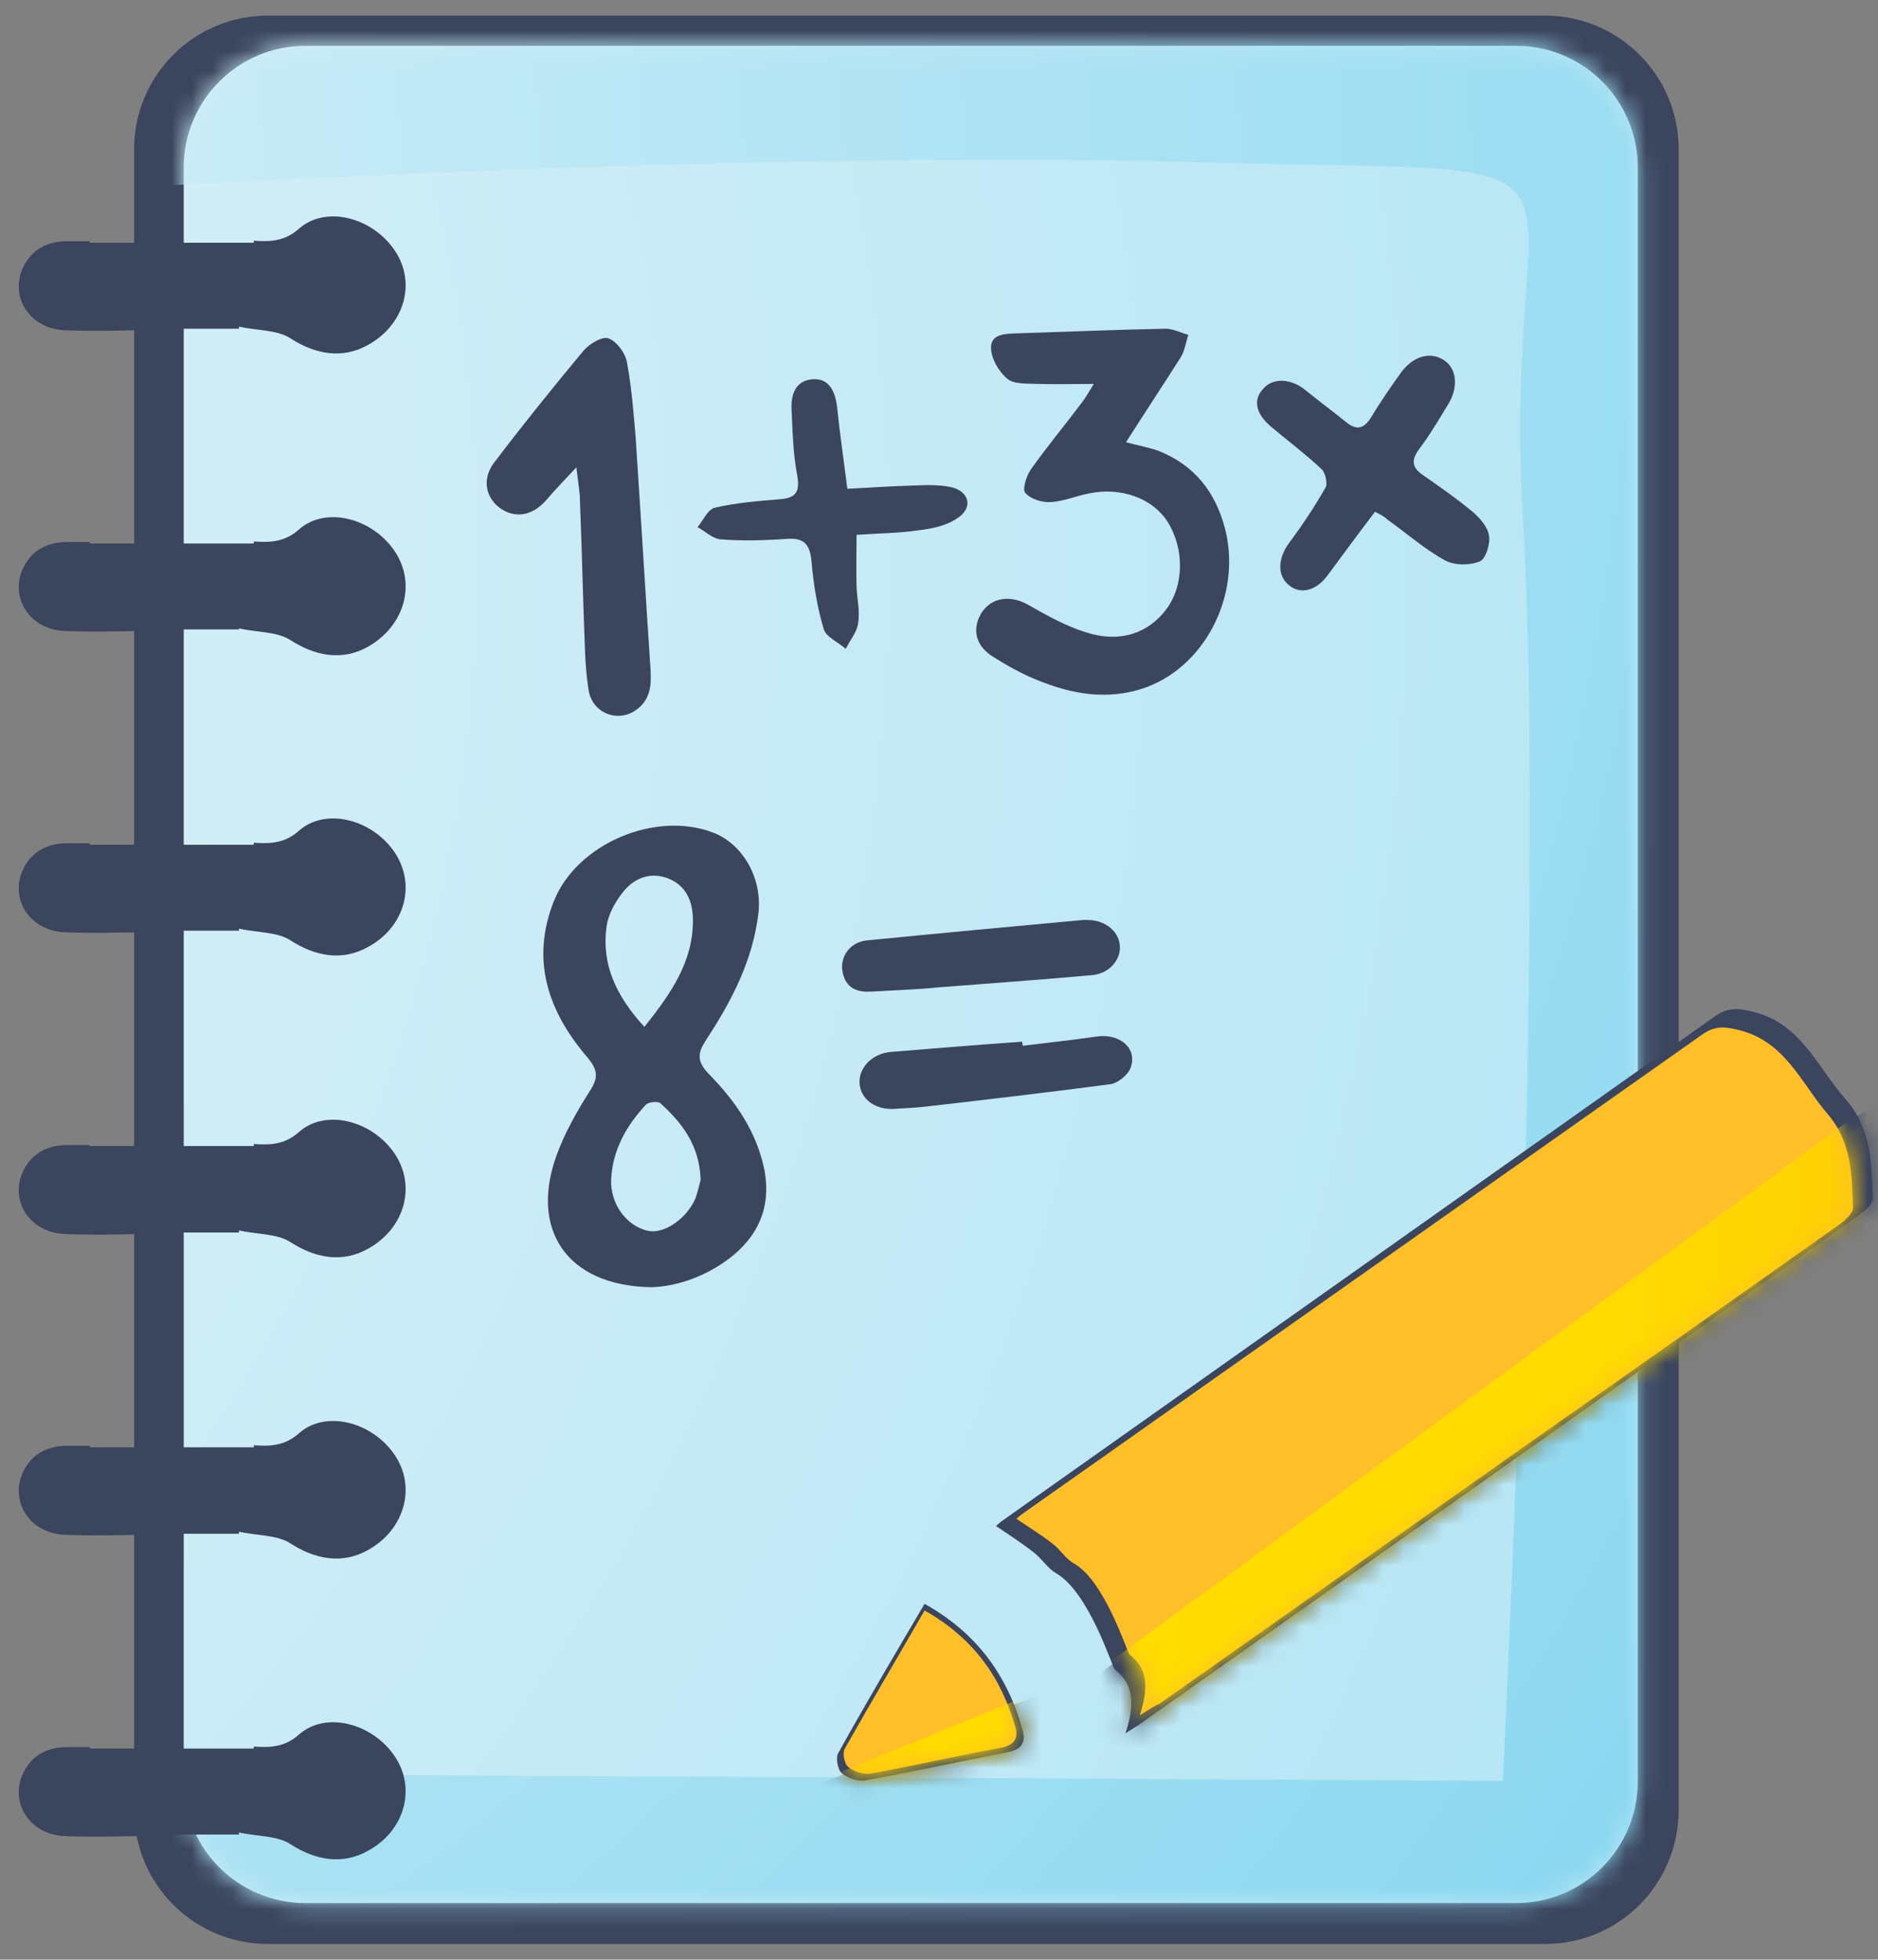 <svg width="93" height="97" viewBox="0 0 93 97" fill="none" xmlns="http://www.w3.org/2000/svg">
<rect x="0" y="0" width="93" height="97" fill="#808080" stroke="none"/>
<path d="M76.521 96.225H13.276C9.605 96.225 6.642 93.263 6.642 89.592V7.383C6.642 3.737 9.605 0.775 13.25 0.775H76.521C80.167 0.775 83.129 3.737 83.129 7.383V89.592C83.129 93.263 80.167 96.225 76.521 96.225Z" fill="#3B455E"/>
<path d="M75.078 94.2H15.124C11.807 94.2 9.098 91.516 9.098 88.174V8.294C9.098 4.978 11.782 2.269 15.124 2.269H75.078C78.394 2.269 81.104 4.952 81.104 8.294V88.174C81.104 91.491 78.42 94.2 75.078 94.2Z" fill="url(#paint0_radial_1_232)"/>
<mask id="mask0_1_232" style="mask-type:luminance" maskUnits="userSpaceOnUse" x="9" y="2" width="73" height="93">
<path d="M75.078 94.2H15.124C11.807 94.2 9.098 91.516 9.098 88.174V8.294C9.098 4.978 11.782 2.269 15.124 2.269H75.078C78.394 2.269 81.104 4.952 81.104 8.294V88.174C81.104 91.491 78.42 94.2 75.078 94.2Z" fill="white"/>
</mask>
<g mask="url(#mask0_1_232)">
<path d="M2.288 9.535C2.288 9.535 34.796 7.383 59.558 8.041C81.559 8.624 74.268 6.573 75.407 25.486C76.597 45.563 74.419 88.148 74.419 88.148L6.237 87.794L-4.65 105.947C-4.65 105.947 94.421 108.125 95.206 107.72C95.991 107.315 107.106 84.908 107.106 84.908C107.106 84.908 108.093 34.6 108.498 33.031C108.903 31.436 102.751 -3.833 102.751 -3.833L89.079 -14.72L41.227 -11.175L-8.802 -14.72L-7.03 13.586L2.288 9.535Z" fill="url(#paint1_radial_1_232)"/>
</g>
<path d="M19.58 12.447C18.491 10.776 16.162 10.143 14.82 11.307C14.086 11.966 13.352 11.966 12.567 11.915V12.016H4.44V11.94C4.085 11.94 3.705 11.94 3.351 11.94C2.439 11.94 1.68 12.269 1.224 13.08C0.389 14.573 1.401 16.27 3.199 16.346C4.414 16.396 5.604 16.371 6.87 16.346V16.27H11.833V16.169C12.769 16.371 13.731 16.32 14.39 16.751C15.605 17.536 16.947 17.789 18.213 17.08C20.01 16.093 20.618 14.042 19.58 12.447Z" fill="#3B455E"/>
<path d="M19.58 27.334C18.491 25.663 16.162 25.03 14.82 26.195C14.086 26.853 13.352 26.853 12.567 26.802V26.904H4.44V26.828C4.085 26.828 3.705 26.828 3.351 26.828C2.439 26.828 1.68 27.157 1.224 27.967C0.389 29.461 1.401 31.157 3.199 31.233C4.414 31.284 5.604 31.258 6.87 31.233V31.157H11.833V31.106C12.769 31.309 13.731 31.258 14.39 31.689C15.605 32.474 16.947 32.727 18.213 32.018C20.01 31.005 20.618 28.954 19.58 27.334Z" fill="#3B455E"/>
<path d="M19.58 42.246C18.491 40.575 16.162 39.942 14.82 41.107C14.086 41.765 13.352 41.765 12.567 41.715V41.816H4.44V41.74C4.085 41.74 3.705 41.74 3.351 41.74C2.439 41.74 1.68 42.069 1.224 42.879C0.389 44.373 1.401 46.069 3.199 46.145C4.414 46.196 5.604 46.171 6.87 46.145V46.069H11.833V45.968C12.769 46.171 13.731 46.12 14.39 46.55C15.605 47.335 16.947 47.589 18.213 46.88C20.01 45.918 20.618 43.867 19.58 42.246Z" fill="#3B455E"/>
<path d="M19.58 57.159C18.491 55.488 16.162 54.855 14.82 56.02C14.086 56.678 13.352 56.678 12.567 56.627V56.728H4.44V56.678C4.085 56.678 3.705 56.678 3.351 56.678C2.439 56.678 1.68 57.007 1.224 57.817C0.389 59.311 1.401 61.007 3.199 61.083C4.414 61.134 5.604 61.109 6.87 61.083V61.007H11.833V60.906C12.769 61.109 13.731 61.058 14.39 61.488C15.605 62.273 16.947 62.526 18.213 61.818C20.01 60.83 20.618 58.779 19.58 57.159Z" fill="#3B455E"/>
<path d="M19.58 72.071C18.491 70.4 16.162 69.767 14.82 70.932C14.086 71.59 13.352 71.59 12.567 71.54V71.641H4.44V71.565C4.085 71.565 3.705 71.565 3.351 71.565C2.439 71.565 1.68 71.894 1.224 72.704C0.389 74.198 1.401 75.894 3.199 75.97C4.414 76.021 5.604 75.996 6.87 75.97V75.92H11.833V75.819C12.769 76.021 13.731 75.97 14.39 76.401C15.605 77.186 16.947 77.439 18.213 76.73C20.01 75.743 20.618 73.666 19.58 72.071Z" fill="#3B455E"/>
<path d="M19.58 86.984C18.491 85.313 16.162 84.68 14.82 85.845C14.086 86.503 13.352 86.503 12.567 86.452V86.553H4.44V86.478C4.085 86.478 3.705 86.478 3.351 86.478C2.439 86.478 1.68 86.807 1.224 87.617C0.389 89.111 1.401 90.807 3.199 90.883C4.414 90.933 5.604 90.908 6.87 90.883V90.807H11.833V90.706C12.769 90.908 13.731 90.858 14.39 91.288C15.605 92.073 16.947 92.326 18.213 91.617C20.01 90.655 20.618 88.579 19.58 86.984Z" fill="#3B455E"/>
<path d="M55.735 85.794C56.165 84.452 56.216 83.414 55.203 82.629C55.076 82.528 53.937 78.806 52.291 77.869C51.861 77.616 51.582 77.135 51.177 76.831C50.595 76.376 49.962 75.97 49.329 75.54C49.278 75.565 49.43 75.439 49.582 75.312C61.355 66.982 73.128 58.653 84.901 50.323C85.534 49.867 86.041 49.892 86.775 50.07C89.205 50.652 89.99 52.829 91.408 54.425C92.674 55.868 92.674 57.589 92.75 59.311C92.75 59.589 92.37 59.919 92.092 60.121C86.623 63.995 81.154 67.868 75.685 71.742C69.381 76.198 63.077 80.654 56.773 85.11C56.519 85.313 56.241 85.465 55.735 85.794Z" fill="#3B455E"/>
<mask id="mask1_1_232" style="mask-type:luminance" maskUnits="userSpaceOnUse" x="49" y="49" width="44" height="37">
<path d="M55.735 85.794C56.165 84.452 56.216 83.414 55.203 82.629C55.076 82.528 53.937 78.806 52.291 77.869C51.861 77.616 51.582 77.135 51.177 76.831C50.595 76.376 49.962 75.97 49.329 75.54C49.278 75.565 49.43 75.439 49.582 75.312C61.355 66.982 73.128 58.653 84.901 50.323C85.534 49.867 86.041 49.892 86.775 50.07C89.205 50.652 89.99 52.829 91.408 54.425C92.674 55.868 92.674 57.589 92.75 59.311C92.75 59.589 92.37 59.919 92.092 60.121C86.623 63.995 81.154 67.868 75.685 71.742C69.381 76.198 63.077 80.654 56.773 85.11C56.519 85.313 56.241 85.465 55.735 85.794Z" fill="white"/>
</mask>
<g mask="url(#mask1_1_232)">
<path d="M50.949 85.414L93.737 53.969L96.219 64.197C96.219 64.197 85.61 76.173 84.724 76.882C83.838 77.591 56.595 90.756 56.595 90.756L50.949 85.414Z" fill="#3B455E"/>
</g>
<path d="M32.239 63.716C28.036 63.64 26.213 60.83 27.581 57.134C27.986 56.045 28.568 55.007 29.201 54.019C29.631 53.361 29.631 52.981 29.074 52.323C27.15 50.07 26.264 47.538 27.429 44.601C28.568 41.765 32.442 40.12 35.303 41.208C36.822 41.791 37.758 43.512 37.556 45.209C37.278 47.538 36.239 49.538 34.974 51.462C34.543 52.12 34.492 52.526 35.1 53.159C36.417 54.501 37.48 56.02 37.86 57.944C38.189 59.741 37.556 61.184 36.138 62.273C34.847 63.261 33.379 63.691 32.239 63.716ZM31.91 50.829C33.201 49.209 34.315 47.639 34.315 45.563C34.315 44.626 33.986 43.841 33.1 43.487C32.214 43.133 31.378 43.462 30.821 44.196C30.442 44.677 30.112 45.285 30.036 45.867C29.783 47.715 30.492 49.285 31.91 50.829ZM34.695 58.4C34.644 56.678 33.758 55.564 32.695 54.602C32.568 54.5 32.112 54.551 31.986 54.678C31.024 55.716 30.34 56.906 30.264 58.374C30.214 59.589 31.024 60.703 32.112 60.931C32.897 61.083 34.011 60.324 34.442 59.311C34.568 58.956 34.644 58.577 34.695 58.4Z" fill="#3B455E"/>
<path d="M55.76 21.89C56.418 22.068 56.899 22.144 57.38 22.321C59.153 23.03 60.191 24.346 60.672 26.195C61.507 29.511 59.608 33.157 56.469 34.119C54.545 34.702 52.722 34.271 50.949 33.486C50.342 33.208 49.76 32.879 49.203 32.524C48.316 31.992 48.114 31.157 48.595 30.347C49.101 29.562 50.038 29.435 50.924 29.942C51.861 30.473 52.798 31.005 53.81 31.309C55.481 31.84 56.899 31.334 57.785 30.119C58.646 28.929 58.646 27.131 57.811 25.815C57.077 24.675 55.532 24.093 53.937 24.422C53.279 24.549 52.646 24.827 52.013 24.853C51.608 24.878 51.025 24.701 50.772 24.397C50.62 24.22 50.823 23.561 51.051 23.232C51.861 22.093 52.747 21.03 53.583 19.916C53.76 19.688 53.912 19.409 54.165 19.004C53.127 19.004 52.266 19.029 51.405 19.004C50.873 18.979 50.215 19.029 49.886 18.751C49.456 18.396 49.076 17.738 49.076 17.206C49.076 16.498 49.835 16.523 50.418 16.498C52.848 16.422 55.279 16.32 57.709 16.27C58.089 16.27 58.469 16.472 58.849 16.574C58.722 16.953 58.672 17.358 58.469 17.688C57.583 19.08 56.697 20.422 55.76 21.89Z" fill="#3B455E"/>
<path d="M28.543 23.131C27.935 23.789 27.505 24.22 27.099 24.701C26.441 25.486 25.606 25.688 24.846 25.207C24.061 24.701 23.834 23.739 24.466 22.903C25.91 21.004 27.378 19.181 28.897 17.358C29.176 17.029 29.834 16.624 30.138 16.751C30.543 16.903 30.973 17.485 31.049 17.941C31.277 19.181 31.378 20.447 31.48 21.688C31.733 25.511 31.961 29.309 32.214 33.132C32.264 33.917 32.214 34.651 31.48 35.157C30.568 35.79 29.328 35.284 29.15 34.17C29.049 33.562 28.998 32.904 28.973 32.296C28.872 29.79 28.821 27.308 28.72 24.802C28.72 24.321 28.619 23.865 28.543 23.131Z" fill="#3B455E"/>
<path d="M68.09 25.334C67.28 26.397 66.495 27.46 65.71 28.524C65.128 29.283 64.343 29.435 63.786 28.929C63.229 28.448 63.305 27.587 63.836 26.878C64.495 25.992 65.102 25.081 65.634 24.144C65.761 23.941 65.634 23.41 65.457 23.232C64.647 22.473 63.761 21.814 62.925 21.105C62.191 20.473 62.039 19.814 62.545 19.257C63.026 18.675 63.963 18.726 64.672 19.333C65.33 19.865 66.014 20.371 66.672 20.903C67.178 21.308 67.533 21.232 67.887 20.675C68.343 19.916 68.85 19.181 69.356 18.472C69.963 17.637 70.799 17.384 71.483 17.814C72.141 18.219 72.242 19.156 71.71 20.017C71.255 20.776 70.799 21.536 70.267 22.245C69.837 22.827 69.963 23.182 70.495 23.536C71.331 24.118 72.166 24.701 72.926 25.334C73.28 25.637 73.685 26.093 73.736 26.524C73.812 26.929 73.559 27.688 73.28 27.79C72.774 27.992 72.014 27.992 71.558 27.739C70.546 27.182 69.66 26.397 68.698 25.713C68.52 25.536 68.343 25.46 68.09 25.334Z" fill="#3B455E"/>
<path d="M41.961 24.194C43.025 24.144 44.012 24.068 44.974 24.043C45.683 24.017 46.443 23.966 47.126 24.118C48.013 24.346 48.19 25.131 47.43 25.637C46.898 26.017 46.164 26.169 45.506 26.245C44.519 26.397 43.506 26.397 42.417 26.473C42.417 27.384 42.392 28.22 42.417 29.055C42.443 29.663 42.594 30.271 42.493 30.853C42.443 31.284 42.088 31.689 41.886 32.119C41.506 31.79 40.923 31.537 40.797 31.157C40.468 30.068 40.29 28.954 40.189 27.815C40.113 26.954 39.835 26.6 38.923 26.676C37.86 26.752 36.771 26.777 35.708 26.701C35.303 26.676 34.923 26.296 34.543 26.093C34.822 25.764 35.05 25.207 35.404 25.131C36.391 24.903 37.455 24.802 38.468 24.726C39.278 24.675 39.657 24.498 39.48 23.536C39.278 22.498 39.252 21.409 39.202 20.346C39.151 19.587 39.354 18.852 40.215 18.776C41.075 18.7 41.354 19.384 41.455 20.143C41.582 21.435 41.784 22.777 41.961 24.194Z" fill="#3B455E"/>
<path d="M45.785 79.388C48.418 80.857 49.911 82.984 50.646 85.667C50.823 86.275 50.544 86.604 49.911 86.731C47.557 87.186 45.227 87.693 42.873 88.123C42.493 88.199 41.987 88.022 41.683 87.769C41.48 87.592 41.379 87.009 41.506 86.781C42.873 84.326 44.291 81.92 45.785 79.388Z" fill="#3B455E"/>
<mask id="mask2_1_232" style="mask-type:luminance" maskUnits="userSpaceOnUse" x="41" y="79" width="10" height="10">
<path d="M45.785 79.388C48.418 80.857 49.911 82.984 50.646 85.667C50.823 86.275 50.544 86.604 49.911 86.731C47.557 87.186 45.227 87.693 42.873 88.123C42.493 88.199 41.987 88.022 41.683 87.769C41.48 87.592 41.379 87.009 41.506 86.781C42.873 84.326 44.291 81.92 45.785 79.388Z" fill="white"/>
</mask>
<g mask="url(#mask2_1_232)">
<path d="M52.519 83.439L40.164 88.478L42.67 93.263L52.266 88.503L55.608 82.958L52.519 83.439Z" fill="#3B455E"/>
</g>
<path d="M43.202 49.082C43.354 49.082 43.227 49.082 43.101 49.082C42.316 49.133 41.809 48.804 41.708 47.994C41.632 47.285 42.139 46.627 42.923 46.55C46.493 46.196 50.063 45.867 53.633 45.538C53.734 45.538 53.81 45.538 53.912 45.538C54.773 45.563 55.456 46.145 55.456 46.88C55.481 47.563 54.874 48.221 54.038 48.272C51.506 48.5 48.949 48.677 46.392 48.88C45.43 48.981 44.443 49.006 43.202 49.082Z" fill="#3B455E"/>
<path d="M50.646 51.766C51.861 51.614 53.076 51.488 54.291 51.31C55.456 51.133 56.342 51.893 55.988 52.855C55.861 53.209 55.355 53.614 55 53.665C51.937 54.07 48.873 54.425 45.81 54.779C45.329 54.83 44.873 54.855 44.392 54.88C43.405 54.981 42.645 54.45 42.569 53.665C42.493 52.88 43.177 52.146 44.114 52.07C46.291 51.893 48.443 51.715 50.62 51.563C50.62 51.639 50.646 51.69 50.646 51.766Z" fill="#3B455E"/>
<path d="M56.444 84.908C56.849 83.617 56.899 82.654 55.937 81.895C55.81 81.794 54.722 78.249 53.177 77.388C52.772 77.16 52.494 76.679 52.114 76.401C51.557 75.97 50.949 75.591 50.342 75.186C50.291 75.211 50.443 75.084 50.595 74.958C61.836 67.033 73.052 59.134 84.294 51.209C84.901 50.779 85.382 50.804 86.091 50.981C88.395 51.538 89.18 53.589 90.497 55.133C91.687 56.501 91.712 58.146 91.763 59.792C91.763 60.045 91.408 60.374 91.13 60.577C85.914 64.273 80.698 67.945 75.458 71.616C69.457 75.844 63.431 80.097 57.431 84.326C57.203 84.427 56.95 84.579 56.444 84.908Z" fill="#FEBF29"/>
<mask id="mask3_1_232" style="mask-type:luminance" maskUnits="userSpaceOnUse" x="50" y="50" width="42" height="35">
<path d="M56.444 84.908C56.849 83.617 56.899 82.654 55.937 81.895C55.81 81.794 54.722 78.249 53.177 77.388C52.772 77.16 52.494 76.679 52.114 76.401C51.557 75.97 50.949 75.591 50.342 75.186C50.291 75.211 50.443 75.084 50.595 74.958C61.836 67.033 73.052 59.134 84.294 51.209C84.901 50.779 85.382 50.804 86.091 50.981C88.395 51.538 89.18 53.589 90.497 55.133C91.687 56.501 91.712 58.146 91.763 59.792C91.763 60.045 91.408 60.374 91.13 60.577C85.914 64.273 80.698 67.945 75.458 71.616C69.457 75.844 63.431 80.097 57.431 84.326C57.203 84.427 56.95 84.579 56.444 84.908Z" fill="white"/>
</mask>
<g mask="url(#mask3_1_232)">
<path d="M51.861 84.528L92.674 54.652L95.029 64.375C95.029 64.375 84.927 75.768 84.066 76.426C83.205 77.084 57.228 89.617 57.228 89.617L51.861 84.528Z" fill="url(#paint2_linear_1_232)"/>
</g>
<path d="M45.785 79.718C48.215 81.085 49.582 83.034 50.291 85.515C50.443 86.072 50.19 86.376 49.608 86.503C47.43 86.908 45.278 87.389 43.101 87.794C42.746 87.845 42.291 87.693 42.012 87.465C41.809 87.313 41.708 86.781 41.835 86.553C43.126 84.275 44.443 82.047 45.785 79.718Z" fill="#FEBF29"/>
<mask id="mask4_1_232" style="mask-type:luminance" maskUnits="userSpaceOnUse" x="41" y="79" width="10" height="9">
<path d="M45.785 79.718C48.215 81.085 49.582 83.034 50.291 85.515C50.443 86.072 50.19 86.376 49.608 86.503C47.43 86.908 45.278 87.389 43.101 87.794C42.746 87.845 42.291 87.693 42.012 87.465C41.809 87.313 41.708 86.781 41.835 86.553C43.126 84.275 44.443 82.047 45.785 79.718Z" fill="white"/>
</mask>
<g mask="url(#mask4_1_232)">
<path d="M52.038 83.465L40.62 88.123L42.923 92.554L51.81 88.149L54.874 83.009L52.038 83.465Z" fill="url(#paint3_linear_1_232)"/>
</g>
<defs>
<radialGradient id="paint0_radial_1_232" cx="0" cy="0" r="1" gradientUnits="userSpaceOnUse" gradientTransform="translate(-50.351 28.325) scale(335.508 335.508)">
<stop stop-color="#E7F5F9"/>
<stop offset="1" stop-color="#70CFEE"/>
</radialGradient>
<radialGradient id="paint1_radial_1_232" cx="0" cy="0" r="1" gradientUnits="userSpaceOnUse" gradientTransform="translate(-42.288 10.226) scale(193.308 193.308)">
<stop stop-color="#E7F5F9"/>
<stop offset="1" stop-color="#70CFEE"/>
</radialGradient>
<linearGradient id="paint2_linear_1_232" x1="51.87" y1="72.139" x2="95.054" y2="72.139" gradientUnits="userSpaceOnUse">
<stop stop-color="#FFDD00"/>
<stop offset="0.62" stop-color="#FFDB00"/>
<stop offset="0.85" stop-color="#FFD403"/>
<stop offset="1" stop-color="#FFC907"/>
</linearGradient>
<linearGradient id="paint3_linear_1_232" x1="51.612" y1="89.214" x2="42.552" y2="84.448" gradientUnits="userSpaceOnUse">
<stop stop-color="#FFDD00"/>
<stop offset="0.62" stop-color="#FFDB00"/>
<stop offset="0.85" stop-color="#FFD403"/>
<stop offset="1" stop-color="#FFC907"/>
</linearGradient>
</defs>
</svg>
